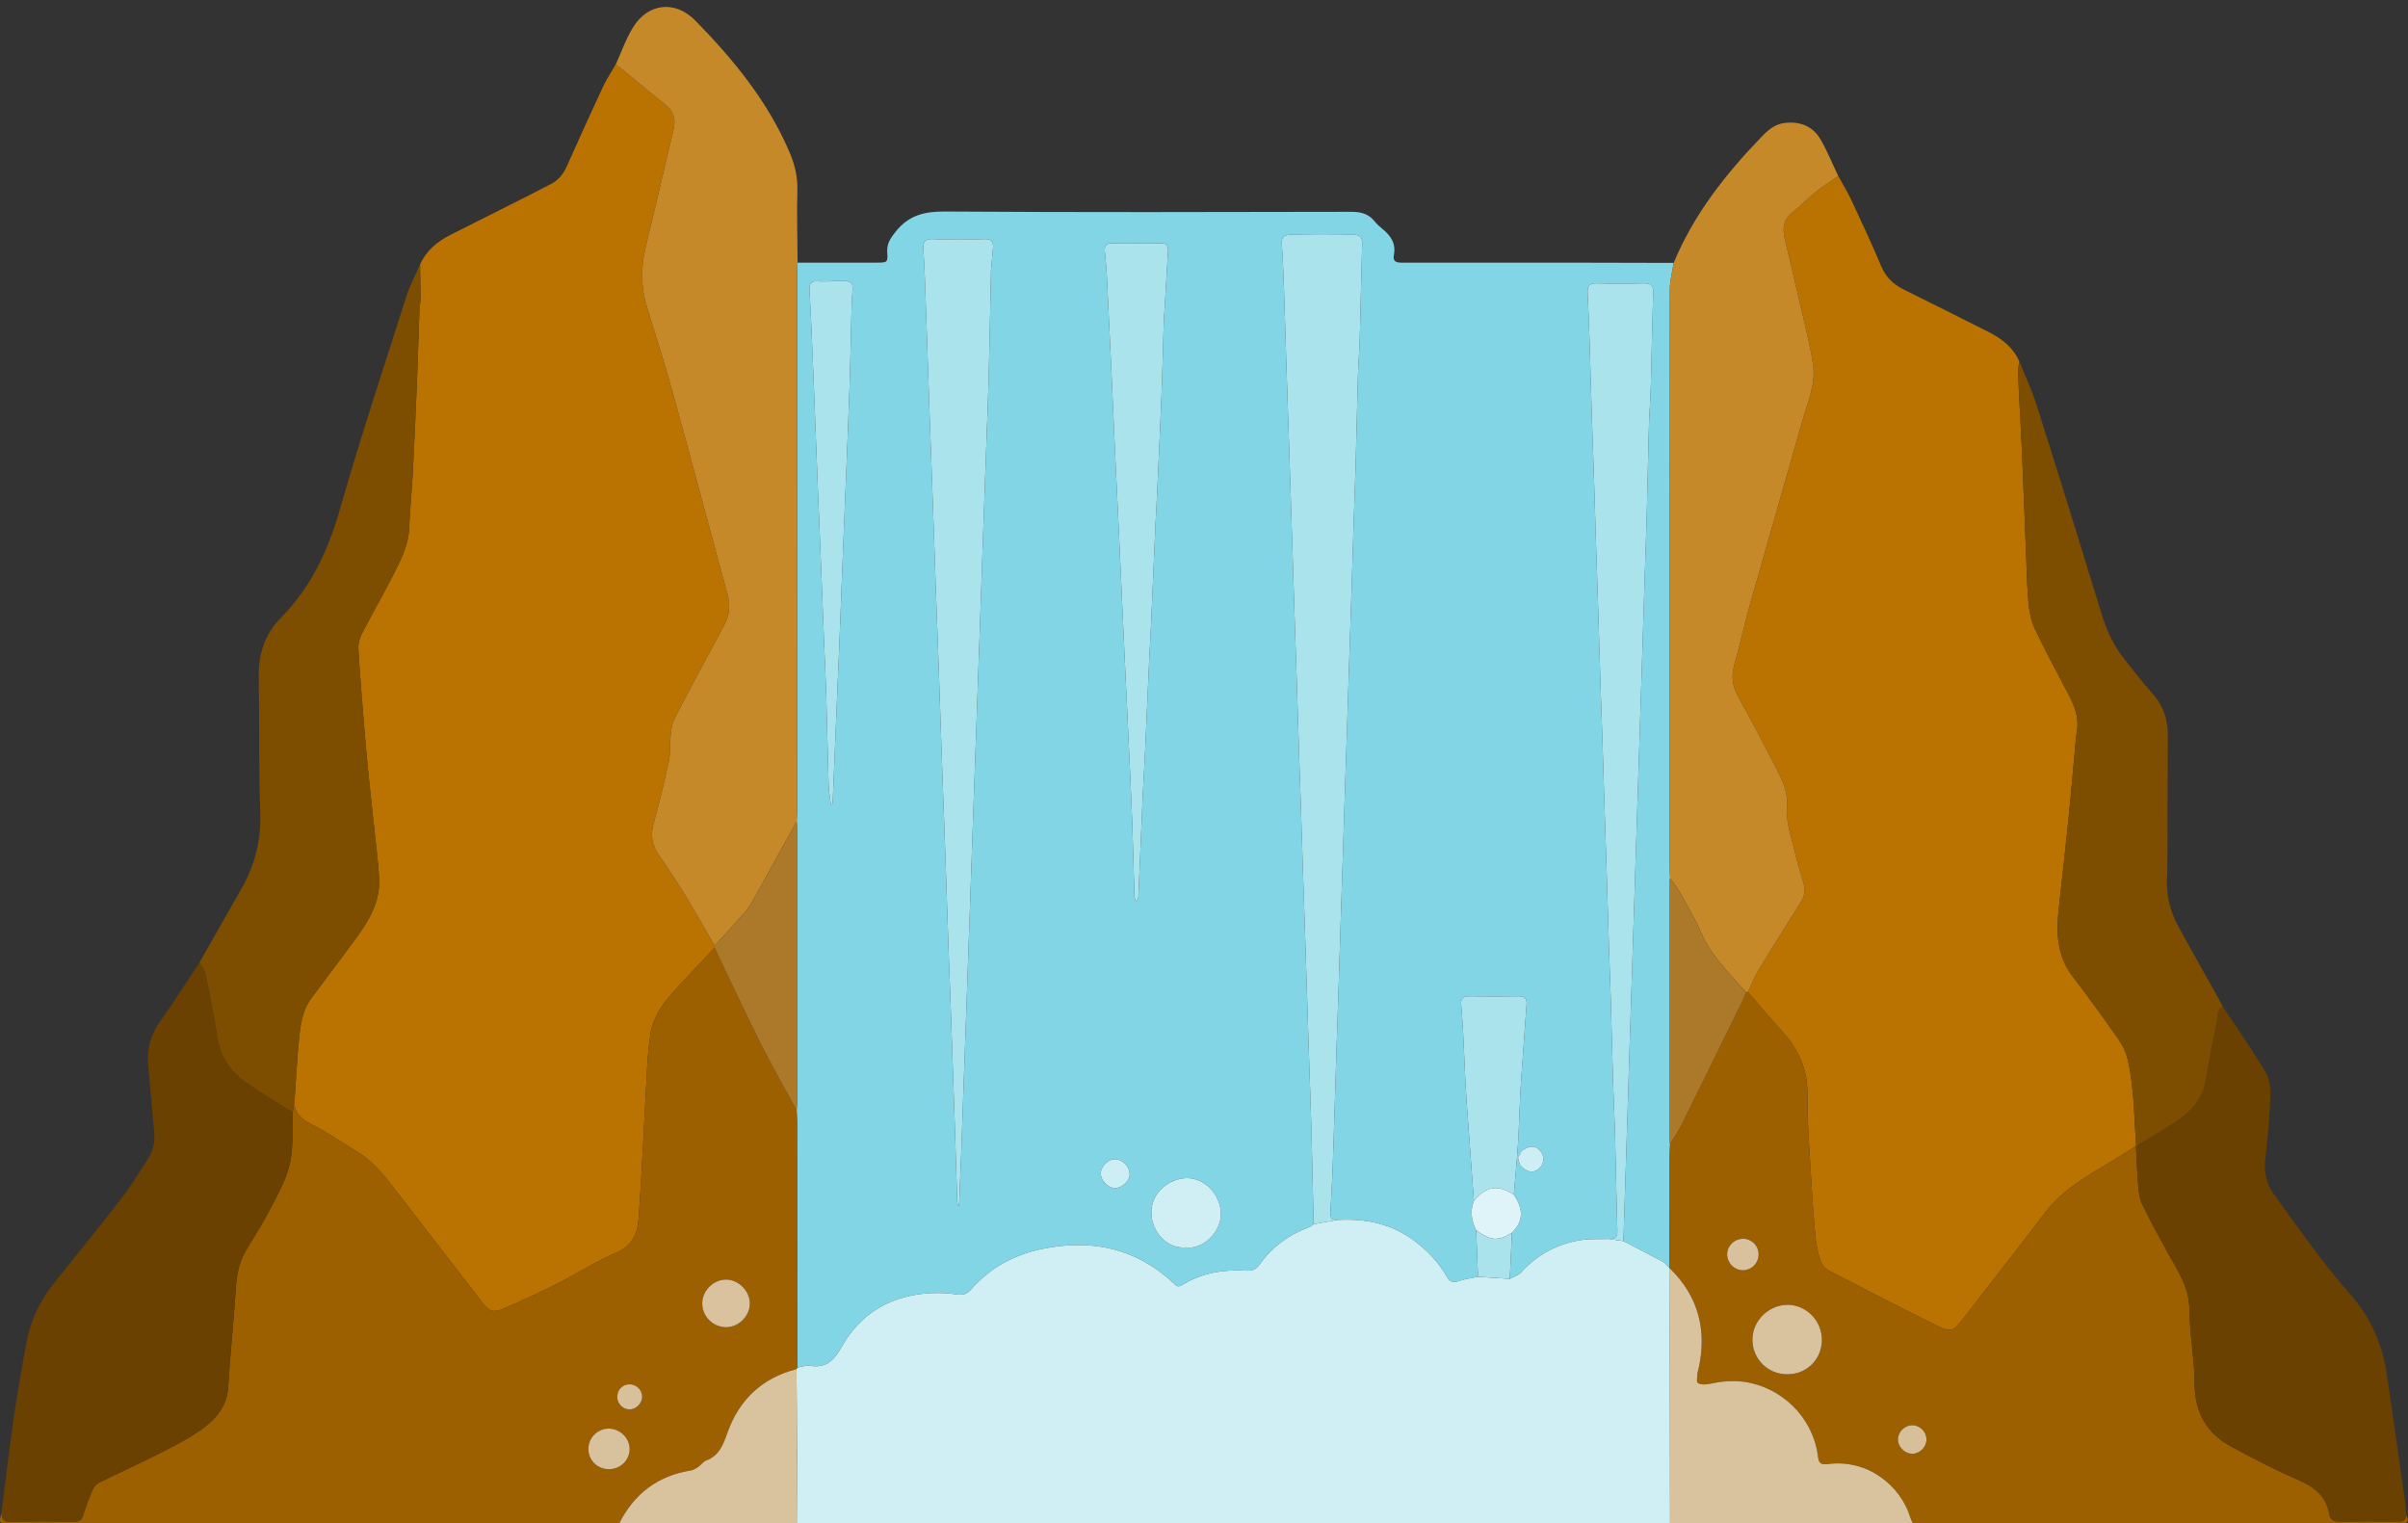 <?xml version="1.0" encoding="UTF-8"?><svg xmlns="http://www.w3.org/2000/svg" xmlns:xlink="http://www.w3.org/1999/xlink" height="463.3" preserveAspectRatio="xMidYMid meet" version="1.0" viewBox="0.0 -2.1 732.4 463.3" width="732.4" zoomAndPan="magnify"><rect x="0.0" y="-2.1" width="732.4" height="463.3" fill="#333333" stroke="none"/><defs><clipPath id="a"><path d="M 242 368 L 508 368 L 508 461.27 L 242 461.27 Z M 242 368"/></clipPath><clipPath id="b"><path d="M 0 286 L 243 286 L 243 461.27 L 0 461.27 Z M 0 286"/></clipPath><clipPath id="c"><path d="M 507 299 L 732.352 299 L 732.352 461.27 L 507 461.27 Z M 507 299"/></clipPath><clipPath id="d"><path d="M 507 383 L 582 383 L 582 461.27 L 507 461.27 Z M 507 383"/></clipPath><clipPath id="e"><path d="M 188 414 L 243 414 L 243 461.27 L 188 461.27 Z M 188 414"/></clipPath></defs><g><g><path d="M 343.59 355.129 C 343.68 352.809 341.633 350.609 339.227 350.441 C 337.184 350.301 334.871 352.516 334.801 354.676 C 334.73 356.785 336.828 359.059 338.98 359.207 C 341.055 359.348 343.512 357.172 343.59 355.129 Z M 360.723 377.258 C 365.637 378.012 371.445 372.832 371.34 366.91 C 371.242 361.305 366.453 356.051 360.848 356.188 C 355.797 356.309 350.078 360.43 350.191 366.793 C 350.289 372.406 354.871 377.824 360.723 377.258 Z M 252.938 83.363 C 252.934 83.398 252.934 83.43 252.934 83.461 C 251.543 83.461 250.148 83.551 248.766 83.441 C 246.781 83.281 246.09 84.137 246.207 86.059 C 246.477 90.41 246.66 94.77 246.855 99.129 C 247.078 104.125 247.289 109.121 247.488 114.121 C 247.926 125.184 248.348 136.25 248.785 147.312 C 248.984 152.312 249.211 157.309 249.414 162.309 C 249.848 173.051 250.273 183.797 250.703 194.539 C 250.91 199.645 251.18 204.746 251.328 209.852 C 251.59 218.801 251.758 227.754 252.027 236.703 C 252.082 238.5 252.414 240.285 252.637 242.074 C 252.672 242.367 252.809 242.648 252.898 242.934 C 253.02 242.633 253.238 242.336 253.254 242.027 C 253.699 231.605 254.121 221.18 254.559 210.758 C 254.758 205.973 254.988 201.191 255.184 196.406 C 255.621 185.449 256.043 174.492 256.477 163.535 C 256.68 158.43 256.906 153.324 257.109 148.219 C 257.543 137.367 258.02 126.52 258.387 115.668 C 258.68 106.934 258.855 98.195 259.055 89.457 C 259.098 87.527 259.77 84.672 258.809 83.895 C 257.543 82.867 254.957 83.465 252.938 83.363 Z M 345.637 71.918 C 343.18 71.918 340.719 71.977 338.262 71.898 C 336.598 71.844 335.891 72.539 336.027 74.176 C 336.242 76.715 336.516 79.254 336.645 81.801 C 337.098 90.625 337.512 99.449 337.922 108.277 C 338.367 117.852 338.781 127.426 339.227 137 C 339.637 145.824 340.078 154.648 340.492 163.477 C 340.934 172.941 341.348 182.41 341.789 191.875 C 342.203 200.809 342.641 209.738 343.059 218.672 C 343.496 228.141 343.969 237.605 344.336 247.074 C 344.633 254.746 344.797 262.422 345.016 270.094 C 345.023 270.309 344.977 270.531 345.031 270.73 C 345.16 271.211 345.336 271.676 345.492 272.148 C 345.75 271.672 346.215 271.203 346.234 270.719 C 346.711 260.398 347.121 250.074 347.574 239.754 C 347.73 236.141 348 232.531 348.168 228.918 C 348.621 219.133 349.043 209.344 349.492 199.555 C 349.672 195.625 349.918 191.691 350.098 187.762 C 350.547 177.867 350.969 167.973 351.414 158.078 C 351.598 154.039 351.844 150 352.031 145.961 C 352.473 136.281 352.941 126.602 353.32 116.918 C 353.609 109.461 353.773 102 354.004 94.543 C 354.02 94.012 354.113 93.48 354.145 92.949 C 354.52 86.688 354.879 80.422 355.266 74.16 C 355.367 72.508 354.664 71.848 353.012 71.898 C 350.555 71.977 348.098 71.918 345.637 71.918 Z M 291.488 70.645 C 288.922 70.645 286.352 70.758 283.793 70.613 C 281.605 70.488 280.676 71.199 280.832 73.5 C 281.141 78.066 281.312 82.641 281.477 87.215 C 281.93 99.781 282.34 112.348 282.777 124.914 C 282.977 130.555 283.207 136.195 283.406 141.836 C 283.844 154.188 284.266 166.539 284.703 178.895 C 284.902 184.535 285.133 190.176 285.332 195.816 C 285.77 208.277 286.188 220.734 286.625 233.191 C 286.824 238.836 287.055 244.477 287.254 250.117 C 287.691 262.684 288.113 275.25 288.551 287.816 C 288.75 293.457 288.98 299.098 289.18 304.738 C 289.617 317.09 290.055 329.441 290.469 341.797 C 290.715 349.039 290.91 356.281 291.148 363.527 C 291.164 363.969 291.391 364.398 291.52 364.836 C 291.598 364.43 291.727 364.023 291.742 363.613 C 291.969 358.398 292.195 353.188 292.387 347.973 C 292.621 341.691 292.816 335.406 293.039 329.125 C 293.242 323.27 293.465 317.414 293.676 311.559 C 293.891 305.488 294.102 299.422 294.32 293.352 C 294.531 287.391 294.746 281.426 294.957 275.465 C 295.176 269.289 295.387 263.113 295.602 256.938 C 295.812 250.867 296.027 244.801 296.242 238.73 C 296.453 232.875 296.672 227.02 296.879 221.164 C 297.098 215.094 297.309 209.027 297.523 202.957 C 297.738 196.996 297.953 191.031 298.164 185.07 C 298.383 178.789 298.59 172.504 298.809 166.223 C 299.016 160.367 299.238 154.512 299.445 148.656 C 299.664 142.586 299.875 136.52 300.09 130.449 C 300.305 124.488 300.566 118.527 300.719 112.562 C 300.98 102.219 301.176 91.875 301.395 81.531 C 301.406 81.102 301.375 80.676 301.41 80.25 C 301.605 77.922 301.801 75.59 302.027 73.266 C 302.215 71.371 301.512 70.523 299.504 70.617 C 296.836 70.738 294.16 70.648 291.488 70.645 Z M 462.348 352.23 C 464.355 354.461 466.277 354.824 468.055 353.305 C 469.715 351.891 469.914 349.543 468.461 347.898 C 466.73 345.941 464.879 346.531 463.031 347.734 C 462.824 347.949 462.617 348.164 462.406 348.379 C 462.371 348.57 462.348 348.766 462.332 348.961 C 462.141 349.195 461.953 349.426 461.762 349.656 C 461.758 349.863 461.754 350.07 461.754 350.281 C 461.949 350.93 462.148 351.582 462.348 352.23 Z M 242.594 77.785 C 250.609 77.781 258.625 77.789 266.641 77.773 C 269.871 77.766 270.066 77.73 269.859 74.672 C 269.676 71.957 270.871 70.258 272.512 68.23 C 276.441 63.367 281.164 62.188 287.297 62.23 C 328.551 62.504 369.809 62.398 411.066 62.316 C 413.969 62.312 416.27 62.941 418.102 65.219 C 418.766 66.043 419.566 66.785 420.395 67.453 C 422.934 69.508 424.637 71.855 423.961 75.391 C 423.488 77.879 425.277 77.785 426.969 77.785 C 444.711 77.773 462.453 77.77 480.195 77.781 C 489.812 77.785 499.434 77.824 509.051 77.848 C 508.645 80.559 507.883 83.27 507.883 85.984 C 507.812 144.371 507.828 202.758 507.836 261.148 C 507.836 262.426 507.918 263.703 507.961 264.98 C 507.926 265.191 507.859 265.398 507.859 265.609 C 507.855 292.129 507.852 318.648 507.855 345.164 C 507.855 345.375 507.926 345.586 507.965 345.793 C 507.914 347.07 507.828 348.344 507.824 349.621 C 507.801 360.922 507.793 372.219 507.781 383.52 C 507.102 382.867 506.52 382.035 505.723 381.602 C 501.77 379.453 497.762 377.41 493.77 375.332 C 493.992 368.41 494.215 361.488 494.434 354.566 C 494.648 347.855 494.867 341.148 495.078 334.438 C 495.297 327.516 495.504 320.594 495.723 313.672 C 495.93 307.176 496.148 300.684 496.359 294.188 C 496.578 287.477 496.789 280.77 497.004 274.059 C 497.215 267.461 497.43 260.855 497.645 254.254 C 497.859 247.652 498.074 241.051 498.285 234.449 C 498.5 227.738 498.711 221.031 498.93 214.324 C 499.137 207.828 499.355 201.332 499.566 194.84 C 499.785 187.914 499.992 180.992 500.215 174.07 C 500.418 167.789 500.668 161.508 500.84 155.227 C 501.09 146.062 501.258 136.895 501.52 127.73 C 501.641 123.582 501.984 119.441 502.102 115.297 C 502.371 105.809 502.523 96.32 502.82 86.836 C 502.887 84.73 502.148 84.023 500.055 84.074 C 495.25 84.191 490.438 84.191 485.633 84.074 C 483.531 84.023 482.766 84.742 482.875 86.844 C 483.164 92.266 483.34 97.695 483.52 103.121 C 483.762 110.473 483.949 117.824 484.184 125.172 C 484.375 131.133 484.613 137.094 484.809 143.055 C 485.035 150.082 485.238 157.113 485.465 164.141 C 485.664 170.426 485.895 176.703 486.094 182.984 C 486.32 190.23 486.516 197.473 486.75 204.715 C 486.941 210.676 487.18 216.637 487.371 222.598 C 487.602 229.625 487.805 236.656 488.027 243.684 C 488.23 249.965 488.457 256.246 488.656 262.527 C 488.887 269.664 489.082 276.801 489.312 283.938 C 489.508 290.004 489.754 296.07 489.934 302.141 C 490.18 310.344 490.355 318.551 490.609 326.754 C 490.77 331.969 491.07 337.18 491.211 342.395 C 491.473 352.305 491.625 362.223 491.922 372.133 C 491.98 374.156 491.176 374.855 489.309 374.691 C 486.555 374.781 483.758 374.594 481.051 375.008 C 473.781 376.113 467.602 379.379 462.602 384.871 C 461.766 385.789 460.352 386.184 459.207 386.82 C 459.422 382.137 459.641 377.457 459.855 372.773 C 463.305 369.492 463.492 365.711 460.438 361.203 C 460.867 356.02 461.375 350.836 461.707 345.645 C 462.031 340.547 462.141 335.434 462.406 330.332 C 462.598 326.723 462.895 323.121 463.148 319.516 C 463.531 314.109 463.902 308.707 464.312 303.305 C 464.449 301.504 463.688 300.848 461.895 300.875 C 456.875 300.949 451.855 300.945 446.836 300.875 C 445.047 300.848 444.27 301.496 444.414 303.301 C 444.656 306.371 444.891 309.445 445.051 312.523 C 445.309 317.52 445.48 322.52 445.742 327.516 C 445.918 330.91 446.172 334.305 446.418 337.695 C 447.031 346.172 447.66 354.648 448.285 363.125 C 447.07 366.211 447.566 369.164 448.988 372.043 C 449.172 376.758 449.355 381.477 449.539 386.191 C 447.574 386.609 445.551 386.855 443.66 387.492 C 441.949 388.07 441.008 387.812 440.078 386.18 C 437.586 381.777 434.129 378.176 430.078 375.172 C 423.09 369.98 415.121 368.371 406.594 368.922 C 404.73 369 404.574 367.797 404.652 366.379 C 404.871 362.445 405.117 358.516 405.273 354.582 C 405.523 348.195 405.711 341.805 405.918 335.414 C 406.141 328.598 406.344 321.777 406.566 314.961 C 406.773 308.676 406.996 302.395 407.203 296.109 C 407.426 289.293 407.629 282.477 407.852 275.66 C 408.059 269.27 408.277 262.879 408.484 256.488 C 408.703 249.672 408.91 242.855 409.137 236.035 C 409.34 229.859 409.562 223.684 409.766 217.508 C 409.988 210.797 410.195 204.086 410.414 197.375 C 410.621 190.984 410.844 184.598 411.051 178.207 C 411.273 171.281 411.473 164.359 411.703 157.434 C 411.898 151.363 412.152 145.297 412.324 139.227 C 412.574 130.379 412.742 121.527 413.008 112.68 C 413.129 108.641 413.469 104.605 413.582 100.562 C 413.855 91.074 414.012 81.586 414.305 72.098 C 414.371 70.016 413.68 69.273 411.562 69.309 C 405.258 69.414 398.949 69.414 392.648 69.309 C 390.562 69.277 389.742 69.945 389.879 72.062 C 390.164 76.523 390.355 80.992 390.516 85.461 C 390.766 92.383 390.953 99.309 391.176 106.234 C 391.379 112.625 391.598 119.016 391.809 125.402 C 392.023 131.898 392.242 138.398 392.453 144.895 C 392.668 151.496 392.883 158.102 393.094 164.703 C 393.309 171.414 393.52 178.129 393.738 184.836 C 393.945 191.121 394.168 197.402 394.375 203.688 C 394.598 210.504 394.801 217.32 395.023 224.137 C 395.227 230.316 395.449 236.492 395.652 242.668 C 395.879 249.484 396.082 256.301 396.305 263.121 C 396.512 269.402 396.734 275.688 396.941 281.969 C 397.16 288.68 397.367 295.391 397.586 302.102 C 397.797 308.703 398.012 315.309 398.227 321.91 C 398.438 328.301 398.688 334.691 398.859 341.082 C 399.117 350.785 399.32 360.488 399.551 370.191 C 399.113 370.488 398.719 370.887 398.238 371.066 C 392.09 373.371 386.941 377.031 383.137 382.418 C 382.09 383.898 380.895 384.422 379.105 384.324 C 372.156 383.93 365.48 384.965 359.477 388.75 C 358.117 389.609 357.555 388.695 356.797 387.992 C 345.391 377.43 331.938 374.633 317.039 377.703 C 308.559 379.449 301.199 383.355 295.441 389.953 C 294.125 391.461 292.875 391.855 290.758 391.527 C 287.453 391.02 283.984 390.988 280.652 391.359 C 269.895 392.555 261.41 397.902 256.156 407.242 C 253.723 411.57 251.422 414.082 246.309 413.25 C 245.117 413.055 243.805 413.602 242.547 413.805 C 242.516 412.527 242.457 411.254 242.457 409.977 C 242.453 386.543 242.457 363.113 242.449 339.68 C 242.445 338.297 242.352 336.918 242.301 335.535 C 242.348 334.793 242.441 334.047 242.441 333.305 C 242.449 305.508 242.449 277.715 242.445 249.922 C 242.445 249.176 242.363 248.43 242.32 247.684 C 242.363 246.406 242.445 245.129 242.445 243.848 C 242.449 189.879 242.449 135.91 242.457 81.941 C 242.457 80.555 242.547 79.172 242.594 77.785" fill="#81d5e4"/></g><g><path d="M 127.758 78.305 C 129.684 74.141 132.969 71.355 136.969 69.336 C 144.969 65.289 152.988 61.281 160.996 57.25 C 163.094 56.191 165.148 55.059 167.262 54.031 C 169.684 52.855 171.266 51.012 172.359 48.551 C 175.961 40.457 179.621 32.391 183.371 24.363 C 184.492 21.965 185.984 19.738 187.305 17.434 C 192.418 21.605 197.535 25.77 202.637 29.949 C 205.059 31.93 205.57 34.398 204.836 37.422 C 202.004 49.105 199.367 60.84 196.504 72.52 C 194.98 78.742 194.812 84.855 196.703 91.02 C 199.488 100.086 202.367 109.129 204.891 118.266 C 210.449 138.383 215.781 158.562 221.285 178.691 C 222.215 182.094 221.883 185.113 220.188 188.215 C 215.074 197.582 210.047 206.996 205.148 216.477 C 204.316 218.09 204.156 220.109 203.945 221.973 C 203.672 224.367 203.969 226.859 203.469 229.191 C 202.082 235.633 200.562 242.055 198.793 248.398 C 197.785 252.008 198.336 254.996 200.465 258.023 C 203.402 262.203 206.172 266.512 208.84 270.871 C 211.781 275.684 214.523 280.617 217.352 285.496 C 217.348 285.711 217.348 285.926 217.344 286.141 C 213.199 290.562 209.008 294.941 204.93 299.426 C 201.52 303.168 198.609 307.262 197.836 312.43 C 197.363 315.578 197.059 318.758 196.871 321.934 C 196.379 330.219 196.012 338.512 195.555 346.797 C 195.152 354.02 194.77 361.242 194.238 368.453 C 193.891 373.152 192.301 376.809 187.336 378.922 C 181.273 381.504 175.676 385.156 169.77 388.133 C 164.344 390.867 158.828 393.449 153.242 395.848 C 150.113 397.191 148.781 396.707 146.82 394.18 C 137.824 382.574 128.891 370.922 119.887 359.324 C 116.684 355.199 113.43 351.102 108.867 348.324 C 104.137 345.441 99.578 342.203 94.625 339.77 C 90.68 337.824 88.949 335.297 89.695 331.031 C 90.148 324.773 90.41 318.496 91.125 312.27 C 91.559 308.492 92.312 304.656 94.695 301.457 C 99.211 295.391 103.785 289.371 108.258 283.273 C 112.277 277.789 115.715 271.996 115.312 264.852 C 115.051 260.188 114.438 255.543 113.953 250.895 C 113.375 245.402 112.73 239.918 112.18 234.426 C 111.66 229.242 111.188 224.055 110.766 218.863 C 110.125 211.027 109.477 203.191 109.008 195.344 C 108.914 193.82 109.309 192.098 110.008 190.738 C 113.227 184.48 116.762 178.383 119.934 172.102 C 122.086 167.848 124.23 163.551 124.441 158.57 C 124.688 152.84 125.285 147.125 125.578 141.395 C 126.082 131.613 126.492 121.828 126.891 112.039 C 127.172 105.121 127.355 98.199 127.609 91.277 C 127.637 90.539 127.918 89.809 127.914 89.074 C 127.895 85.484 127.816 81.895 127.758 78.305" fill="#ba7200"/></g><g><path d="M 559.098 51.422 C 560.43 53.84 561.895 56.195 563.062 58.688 C 566.176 65.34 569.289 71.996 572.137 78.766 C 573.551 82.133 575.777 84.344 578.984 85.922 C 587.59 90.141 596.121 94.496 604.691 98.781 C 608.789 100.828 612.27 103.496 614.191 107.82 C 614.039 108.965 613.711 110.113 613.762 111.246 C 614.129 119.219 614.633 127.188 614.98 135.164 C 615.477 146.445 615.867 157.73 616.328 169.012 C 616.508 173.375 616.602 177.75 617.055 182.086 C 617.309 184.484 617.891 186.977 618.914 189.145 C 621.645 194.922 624.648 200.574 627.641 206.227 C 629.992 210.668 632.594 214.988 631.688 220.367 C 631.371 222.246 631.25 224.164 631.074 226.07 C 630.586 231.363 630.145 236.66 629.629 241.953 C 629.07 247.664 628.461 253.367 627.852 259.07 C 627.309 264.141 626.711 269.207 626.172 274.277 C 625.402 281.52 625.594 288.52 630.312 294.719 C 635.09 300.988 639.715 307.375 644.246 313.824 C 645.504 315.613 646.582 317.707 647.082 319.82 C 649.141 328.562 649.078 337.547 649.707 346.449 L 649.652 346.422 C 647.035 348.062 644.441 349.734 641.805 351.332 C 634.621 355.684 627.285 359.758 622.039 366.676 C 613.887 377.43 605.504 388.012 597.281 398.715 C 594.199 402.73 593.484 403.23 589.07 401.051 C 577.988 395.578 567.004 389.906 556.039 384.199 C 555.023 383.672 554.086 382.438 553.715 381.328 C 552.98 379.129 552.453 376.812 552.227 374.504 C 551.676 368.906 551.254 363.297 550.938 357.68 C 550.43 348.66 549.656 339.629 549.734 330.605 C 549.797 323.02 547.023 317.02 542.094 311.617 C 538.512 307.691 535.117 303.602 531.641 299.586 C 532.688 297.383 533.562 295.07 534.82 292.992 C 538.961 286.164 543.242 279.418 547.469 272.637 C 548.562 270.883 549.34 269.09 548.668 266.914 C 547.754 263.969 546.836 261.012 546.16 258.004 C 545.074 253.137 543.137 248.148 543.508 243.359 C 543.875 238.602 542.098 235.137 540.191 231.434 C 536.434 224.137 532.613 216.863 528.633 209.684 C 526.867 206.496 526.523 203.434 527.523 199.934 C 529.281 193.801 530.609 187.547 532.344 181.402 C 537.578 162.867 542.961 144.375 548.199 125.84 C 549.758 120.336 552.262 114.918 551.465 109.035 C 550.809 104.211 549.602 99.453 548.516 94.691 C 546.668 86.605 544.723 78.547 542.824 70.473 C 542.094 67.363 542.422 64.645 545.188 62.473 C 547.613 60.574 549.734 58.289 552.141 56.359 C 554.355 54.586 556.77 53.059 559.098 51.422" fill="#ba7200"/></g><g clip-path="url(#a)"><path d="M 493.77 375.332 C 497.762 377.41 501.77 379.453 505.723 381.602 C 506.52 382.035 507.102 382.867 507.781 383.52 C 507.781 383.523 507.918 383.66 507.918 383.66 C 507.906 389.961 507.879 396.262 507.887 402.562 C 507.906 422.105 507.938 441.648 507.961 461.191 C 506.895 461.211 505.828 461.246 504.758 461.246 C 418.352 461.25 331.941 461.25 245.531 461.246 C 244.465 461.246 243.395 461.207 242.328 461.188 C 242.355 453.848 242.41 446.508 242.398 439.168 C 242.383 430.871 242.305 422.574 242.254 414.281 C 242.297 414.09 242.391 413.93 242.547 413.805 C 243.805 413.602 245.117 413.055 246.309 413.25 C 251.422 414.082 253.723 411.57 256.156 407.242 C 261.41 397.902 269.895 392.555 280.652 391.359 C 283.984 390.988 287.453 391.02 290.758 391.527 C 292.875 391.855 294.125 391.461 295.441 389.953 C 301.199 383.355 308.559 379.449 317.039 377.703 C 331.938 374.633 345.391 377.43 356.797 387.992 C 357.555 388.695 358.117 389.609 359.477 388.75 C 365.48 384.965 372.156 383.93 379.105 384.324 C 380.895 384.422 382.09 383.898 383.137 382.418 C 386.941 377.031 392.09 373.371 398.238 371.066 C 398.719 370.887 399.113 370.488 399.551 370.191 C 401.898 369.77 404.242 369.344 406.594 368.922 C 415.121 368.371 423.09 369.98 430.078 375.172 C 434.129 378.176 437.586 381.777 440.078 386.18 C 441.008 387.812 441.949 388.07 443.66 387.492 C 445.551 386.855 447.574 386.609 449.539 386.191 C 452.762 386.402 455.984 386.609 459.207 386.82 C 460.352 386.184 461.766 385.789 462.602 384.871 C 467.602 379.379 473.781 376.113 481.051 375.008 C 483.758 374.594 486.555 374.781 489.309 374.691 C 490.797 374.906 492.285 375.117 493.77 375.332" fill="#cfeff5"/></g><g clip-path="url(#b)"><path d="M 187.738 422.578 C 187.672 424.707 189.34 426.48 191.449 426.523 C 193.43 426.566 195.34 424.648 195.312 422.645 C 195.285 420.66 193.695 419.023 191.68 418.906 C 189.531 418.781 187.809 420.387 187.738 422.578 Z M 185.352 444.699 C 188.867 444.641 191.629 441.785 191.496 438.344 C 191.367 434.992 188.328 432.238 184.902 432.363 C 181.594 432.484 178.914 435.301 178.957 438.613 C 179 442.102 181.797 444.758 185.352 444.699 Z M 220.805 401.52 C 224.723 401.543 228.152 398.059 228.062 394.148 C 227.98 390.406 224.523 387.023 220.809 387.047 C 216.996 387.066 213.668 390.34 213.59 394.145 C 213.508 398.148 216.785 401.5 220.805 401.52 Z M 242.547 413.805 C 242.391 413.93 242.297 414.09 242.258 414.281 C 231.824 416.941 224.844 423.551 221.293 433.516 C 219.965 437.242 218.805 440.531 214.805 442.062 C 213.867 442.422 213.203 443.449 212.328 444.051 C 211.652 444.512 210.879 444.98 210.094 445.105 C 200.078 446.703 192.922 452.141 188.367 461.125 C 187.191 461.148 186.02 461.195 184.844 461.195 C 124.551 461.215 64.262 461.227 3.969 461.238 C 3.543 461.238 3.113 461.242 2.688 461.238 C -0.344 461.207 -0.344 461.207 0.434 457.934 C 0.617 459.289 0.516 460.688 2.652 460.656 C 9.383 460.562 16.113 460.602 22.844 460.641 C 24.109 460.648 24.777 460.18 25.176 458.977 C 26.016 456.449 26.887 453.922 27.93 451.477 C 28.352 450.484 29.082 449.336 29.98 448.883 C 35.992 445.875 42.148 443.152 48.137 440.105 C 52.68 437.789 57.305 435.492 61.418 432.527 C 65.598 429.52 69.016 425.59 69.383 419.957 C 69.551 417.41 69.707 414.867 69.91 412.324 C 70.516 404.805 71.23 397.293 71.723 389.766 C 71.992 385.668 72.652 381.77 74.812 378.191 C 77.562 373.629 80.41 369.102 82.84 364.367 C 84.969 360.219 87.285 355.949 88.23 351.465 C 89.273 346.531 88.84 341.293 89.051 336.188 C 89.266 334.469 89.48 332.75 89.695 331.031 C 88.949 335.297 90.68 337.824 94.625 339.77 C 99.578 342.203 104.137 345.441 108.867 348.324 C 113.43 351.102 116.684 355.199 119.887 359.324 C 128.891 370.922 137.824 382.574 146.82 394.18 C 148.781 396.707 150.113 397.191 153.242 395.848 C 158.828 393.449 164.344 390.867 169.77 388.133 C 175.676 385.156 181.273 381.504 187.336 378.922 C 192.301 376.809 193.891 373.152 194.238 368.453 C 194.77 361.242 195.152 354.02 195.555 346.797 C 196.012 338.512 196.379 330.219 196.871 321.934 C 197.059 318.758 197.363 315.578 197.836 312.43 C 198.609 307.262 201.52 303.168 204.93 299.426 C 209.008 294.941 213.199 290.562 217.344 286.141 C 222.004 295.859 226.539 305.645 231.371 315.281 C 234.809 322.137 238.641 328.793 242.301 335.535 C 242.352 336.918 242.445 338.297 242.449 339.68 C 242.457 363.113 242.453 386.543 242.457 409.977 C 242.457 411.254 242.516 412.527 242.547 413.805" fill="#9c6000"/></g><g clip-path="url(#c)"><path d="M 585.938 435.73 C 585.988 433.449 584.059 431.422 581.758 431.344 C 579.488 431.266 577.402 433.172 577.281 435.441 C 577.152 437.801 579.246 439.996 581.625 440 C 583.887 440 585.887 438.02 585.938 435.73 Z M 530.293 374.637 C 527.582 374.57 525.332 376.727 525.32 379.398 C 525.312 381.926 527.418 384.109 529.945 384.195 C 532.613 384.289 534.859 382.105 534.883 379.402 C 534.906 376.82 532.867 374.703 530.293 374.637 Z M 543.547 415.84 C 549.52 415.855 554.102 411.34 554.133 405.402 C 554.16 399.574 549.367 394.688 543.656 394.723 C 537.887 394.762 533.004 399.613 533.008 405.305 C 533.016 411.184 537.652 415.82 543.547 415.84 Z M 531.641 299.586 C 535.117 303.602 538.512 307.691 542.094 311.617 C 547.023 317.02 549.797 323.02 549.734 330.605 C 549.656 339.629 550.43 348.66 550.938 357.68 C 551.254 363.297 551.676 368.906 552.227 374.504 C 552.453 376.812 552.98 379.129 553.715 381.328 C 554.086 382.438 555.023 383.672 556.039 384.199 C 567.004 389.906 577.988 395.578 589.07 401.051 C 593.484 403.23 594.199 402.73 597.281 398.715 C 605.504 388.012 613.887 377.43 622.039 366.676 C 627.285 359.758 634.621 355.684 641.805 351.332 C 644.441 349.734 647.035 348.062 649.652 346.422 C 649.871 350.461 650.008 354.508 650.352 358.539 C 650.512 360.418 650.734 362.434 651.539 364.09 C 653.953 369.07 656.621 373.934 659.281 378.789 C 662.281 384.266 665.879 389.32 665.922 396.129 C 665.965 403.656 667.477 411.176 667.508 418.699 C 667.547 427.566 671.23 433.891 678.836 437.957 C 685.516 441.527 692.258 445.027 699.191 448.047 C 704.035 450.152 707.527 452.969 708.473 458.352 C 708.754 459.953 709.664 460.668 711.371 460.648 C 717.461 460.586 723.555 460.582 729.648 460.648 C 731.172 460.668 731.797 460.031 731.879 458.625 C 732.805 460.477 732.43 461.297 730.164 461.27 C 721.938 461.176 713.711 461.203 705.484 461.199 C 664.242 461.188 623.004 461.18 581.762 461.168 C 581.48 460.48 581.141 459.812 580.926 459.109 C 578.141 450.109 568.371 441.449 555.777 443.172 C 553.102 443.539 553.113 442.023 552.859 440.258 C 551.223 428.895 541.953 419.812 530.598 418.156 C 526.918 417.625 523.398 418.02 519.824 418.777 C 518.711 419.016 517.234 419.043 516.395 418.473 C 515.891 418.133 516.277 416.445 516.309 415.367 C 516.316 415.059 516.492 414.758 516.562 414.445 C 519.242 402.625 516.695 392.266 507.918 383.66 C 507.918 383.66 507.781 383.523 507.781 383.52 C 507.793 372.219 507.801 360.922 507.824 349.621 C 507.828 348.344 507.914 347.07 507.965 345.793 C 509.109 343.891 510.398 342.059 511.383 340.074 C 517.719 327.301 523.992 314.496 530.27 301.695 C 530.594 301.039 530.766 300.309 531.012 299.609 C 531.219 299.602 531.43 299.594 531.641 299.586" fill="#9c6000"/></g><g><path d="M 217.352 285.496 C 214.523 280.617 211.781 275.684 208.84 270.871 C 206.172 266.512 203.402 262.203 200.465 258.023 C 198.336 254.996 197.785 252.008 198.793 248.398 C 200.562 242.055 202.082 235.633 203.469 229.191 C 203.969 226.859 203.672 224.367 203.945 221.973 C 204.156 220.109 204.316 218.09 205.148 216.477 C 210.047 206.996 215.074 197.582 220.188 188.215 C 221.883 185.113 222.215 182.094 221.285 178.691 C 215.781 158.562 210.449 138.383 204.891 118.266 C 202.367 109.129 199.488 100.086 196.703 91.02 C 194.812 84.855 194.98 78.742 196.504 72.52 C 199.367 60.84 202.004 49.105 204.836 37.422 C 205.57 34.398 205.059 31.93 202.637 29.949 C 197.535 25.77 192.418 21.605 187.305 17.434 C 189.031 13.668 190.395 9.676 192.562 6.184 C 197.176 -1.242 205.414 -2.055 211.512 4.18 C 223.055 15.98 233.445 28.617 240.051 43.984 C 241.68 47.766 242.633 51.535 242.52 55.719 C 242.328 63.066 242.547 70.426 242.594 77.781 C 242.547 79.172 242.457 80.555 242.457 81.941 C 242.449 135.91 242.449 189.879 242.445 243.848 C 242.445 245.129 242.363 246.406 242.32 247.684 C 237.953 255.594 233.598 263.508 229.207 271.402 C 228.488 272.691 227.727 274 226.762 275.102 C 223.68 278.617 220.496 282.039 217.352 285.496" fill="#c58929"/></g><g><path d="M 531.641 299.586 C 531.43 299.594 531.219 299.602 531.012 299.609 C 530.094 298.59 529.18 297.562 528.262 296.543 C 524.16 291.984 520.008 287.516 517.504 281.73 C 515.699 277.562 513.371 273.613 511.16 269.629 C 510.25 267.992 509.035 266.523 507.961 264.98 C 507.918 263.703 507.836 262.426 507.836 261.148 C 507.828 202.758 507.812 144.371 507.883 85.984 C 507.883 83.27 508.645 80.559 509.051 77.848 C 515.102 63.227 524.684 51.059 535.527 39.766 C 537.539 37.672 539.645 35.695 542.707 35.312 C 547.352 34.734 551.289 36.164 553.684 40.242 C 555.773 43.801 557.312 47.684 559.098 51.422 C 556.77 53.059 554.355 54.586 552.141 56.359 C 549.734 58.289 547.613 60.574 545.188 62.473 C 542.422 64.645 542.094 67.363 542.824 70.473 C 544.723 78.547 546.668 86.605 548.516 94.691 C 549.602 99.453 550.809 104.211 551.465 109.035 C 552.262 114.918 549.758 120.336 548.199 125.84 C 542.961 144.375 537.578 162.867 532.344 181.402 C 530.609 187.547 529.281 193.801 527.523 199.934 C 526.523 203.434 526.867 206.496 528.633 209.684 C 532.613 216.863 536.434 224.137 540.191 231.434 C 542.098 235.137 543.875 238.602 543.508 243.359 C 543.137 248.148 545.074 253.137 546.16 258.004 C 546.836 261.012 547.754 263.969 548.668 266.914 C 549.34 269.09 548.562 270.883 547.469 272.637 C 543.242 279.418 538.961 286.164 534.82 292.992 C 533.562 295.07 532.688 297.383 531.641 299.586" fill="#c58929"/></g><g><path d="M 89.051 336.188 C 88.84 341.293 89.273 346.531 88.23 351.465 C 87.285 355.949 84.969 360.219 82.84 364.367 C 80.41 369.102 77.562 373.629 74.812 378.191 C 72.652 381.77 71.992 385.668 71.723 389.766 C 71.23 397.293 70.516 404.805 69.91 412.324 C 69.707 414.867 69.551 417.41 69.383 419.957 C 69.016 425.59 65.598 429.52 61.418 432.527 C 57.305 435.492 52.68 437.789 48.137 440.105 C 42.148 443.152 35.992 445.875 29.98 448.883 C 29.082 449.336 28.352 450.484 27.93 451.477 C 26.887 453.922 26.016 456.449 25.176 458.977 C 24.777 460.18 24.109 460.648 22.844 460.641 C 16.113 460.602 9.383 460.562 2.652 460.656 C 0.516 460.688 0.617 459.289 0.434 457.934 C 1.656 448.418 2.754 438.883 4.141 429.387 C 5.312 421.375 6.695 413.387 8.215 405.43 C 9.496 398.703 12.629 392.801 16.93 387.473 C 23.695 379.086 30.477 370.707 37.055 362.172 C 39.977 358.383 42.461 354.25 45.059 350.219 C 46.672 347.715 47.188 344.953 46.883 341.953 C 46.227 335.48 45.789 328.984 45.133 322.508 C 44.613 317.422 45.574 312.883 48.633 308.617 C 52.852 302.734 56.699 296.586 60.707 290.551 C 61.348 291.82 62.301 293.023 62.578 294.367 C 63.828 300.395 65.074 306.434 65.965 312.523 C 66.852 318.578 69.621 323.43 74.547 326.883 C 79.246 330.176 84.207 333.102 89.051 336.188" fill="#6a4100"/></g><g><path d="M 89.051 336.188 C 84.207 333.102 79.246 330.176 74.547 326.883 C 69.621 323.43 66.852 318.578 65.965 312.523 C 65.074 306.434 63.828 300.395 62.578 294.367 C 62.301 293.023 61.348 291.82 60.707 290.551 C 61.914 288.426 63.121 286.301 64.332 284.176 C 67.391 278.797 70.453 273.414 73.516 268.035 C 77.621 260.82 79.477 253.199 79.156 244.766 C 78.645 231.328 78.961 217.863 78.695 204.41 C 78.555 197.242 80.258 191.031 85.453 185.77 C 94.59 176.52 99.844 165.262 103.41 152.742 C 109.613 131.004 116.758 109.531 123.625 87.988 C 124.684 84.66 126.363 81.527 127.758 78.305 C 127.816 81.895 127.895 85.484 127.914 89.074 C 127.918 89.809 127.637 90.539 127.609 91.277 C 127.355 98.199 127.172 105.121 126.891 112.039 C 126.492 121.828 126.082 131.613 125.578 141.395 C 125.285 147.125 124.688 152.84 124.441 158.57 C 124.23 163.551 122.086 167.848 119.934 172.102 C 116.762 178.383 113.227 184.48 110.008 190.738 C 109.309 192.098 108.914 193.82 109.008 195.344 C 109.477 203.191 110.125 211.027 110.766 218.863 C 111.188 224.055 111.66 229.242 112.18 234.426 C 112.73 239.918 113.375 245.402 113.953 250.895 C 114.438 255.543 115.051 260.188 115.312 264.852 C 115.715 271.996 112.277 277.789 108.258 283.273 C 103.785 289.371 99.211 295.391 94.695 301.457 C 92.312 304.656 91.559 308.492 91.125 312.27 C 90.41 318.496 90.148 324.773 89.695 331.031 C 89.48 332.75 89.266 334.469 89.051 336.188" fill="#7e4e00"/></g><g><path d="M 731.879 458.625 C 731.797 460.031 731.172 460.668 729.648 460.648 C 723.555 460.582 717.461 460.586 711.371 460.648 C 709.664 460.668 708.754 459.953 708.473 458.352 C 707.527 452.969 704.035 450.152 699.191 448.047 C 692.258 445.027 685.516 441.527 678.836 437.957 C 671.23 433.891 667.547 427.566 667.508 418.699 C 667.477 411.176 665.965 403.656 665.922 396.129 C 665.879 389.32 662.281 384.266 659.281 378.789 C 656.621 373.934 653.953 369.07 651.539 364.09 C 650.734 362.434 650.512 360.418 650.352 358.539 C 650.008 354.508 649.871 350.461 649.652 346.422 L 649.707 346.449 C 653.691 344.004 657.75 341.672 661.645 339.09 C 666.082 336.148 669.75 332.523 670.77 326.957 C 671.879 320.914 672.887 314.848 674.203 308.848 C 674.559 307.23 673.984 305.051 676.078 304.047 C 680.375 310.527 684.832 316.914 688.871 323.555 C 690.07 325.523 690.641 328.223 690.562 330.555 C 690.352 336.945 689.84 343.344 689.055 349.691 C 688.535 353.844 689.102 357.57 691.512 360.938 C 695.98 367.18 700.465 373.418 705.094 379.543 C 708.18 383.629 711.391 387.637 714.789 391.465 C 721.023 398.477 724.594 406.656 725.953 415.84 C 727.938 429.242 729.816 442.66 731.727 456.074 C 731.848 456.914 731.828 457.773 731.879 458.625" fill="#6a4100"/></g><g><path d="M 676.078 304.047 C 673.984 305.051 674.559 307.23 674.203 308.848 C 672.887 314.848 671.879 320.914 670.77 326.957 C 669.75 332.523 666.082 336.148 661.645 339.09 C 657.75 341.672 653.691 344.004 649.707 346.449 C 649.078 337.547 649.141 328.562 647.082 319.82 C 646.582 317.707 645.504 315.613 644.246 313.824 C 639.715 307.375 635.09 300.988 630.312 294.719 C 625.594 288.52 625.402 281.52 626.172 274.277 C 626.711 269.207 627.309 264.141 627.852 259.07 C 628.461 253.367 629.07 247.664 629.629 241.953 C 630.145 236.66 630.586 231.363 631.074 226.07 C 631.25 224.164 631.371 222.246 631.688 220.367 C 632.594 214.988 629.992 210.668 627.641 206.227 C 624.648 200.574 621.645 194.922 618.914 189.145 C 617.891 186.977 617.309 184.484 617.055 182.086 C 616.602 177.75 616.508 173.375 616.328 169.012 C 615.867 157.73 615.477 146.445 614.98 135.164 C 614.633 127.188 614.129 119.219 613.762 111.246 C 613.711 110.113 614.039 108.965 614.191 107.82 C 615.969 112.27 618.031 116.629 619.473 121.184 C 626.207 142.441 632.828 163.738 639.348 185.066 C 640.871 190.059 643.086 194.586 646.344 198.621 C 649.094 202.027 651.723 205.547 654.652 208.793 C 657.922 212.418 659.363 216.59 659.352 221.367 C 659.324 231.832 659.293 242.301 659.246 252.766 C 659.23 256.719 659.297 260.676 659.102 264.621 C 658.844 269.895 659.93 274.844 662.43 279.43 C 666.512 286.93 670.742 294.344 674.906 301.797 C 675.32 302.535 675.688 303.297 676.078 304.047" fill="#7e4e00"/></g><g clip-path="url(#d)"><path d="M 507.918 383.66 C 516.695 392.266 519.242 402.625 516.562 414.445 C 516.492 414.758 516.316 415.059 516.309 415.367 C 516.277 416.445 515.891 418.133 516.395 418.473 C 517.234 419.043 518.711 419.016 519.824 418.777 C 523.398 418.02 526.918 417.625 530.598 418.156 C 541.953 419.812 551.223 428.895 552.859 440.258 C 553.113 442.023 553.102 443.539 555.777 443.172 C 568.371 441.449 578.141 450.109 580.926 459.109 C 581.141 459.812 581.48 460.48 581.762 461.168 C 557.164 461.176 532.562 461.184 507.961 461.191 C 507.938 441.648 507.906 422.105 507.887 402.562 C 507.879 396.262 507.906 389.961 507.918 383.66" fill="#d9c29e"/></g><g clip-path="url(#e)"><path d="M 188.367 461.125 C 192.922 452.141 200.078 446.703 210.094 445.105 C 210.879 444.98 211.652 444.512 212.328 444.051 C 213.203 443.449 213.867 442.422 214.805 442.062 C 218.805 440.531 219.965 437.242 221.293 433.516 C 224.844 423.551 231.824 416.941 242.258 414.281 C 242.305 422.574 242.383 430.871 242.398 439.168 C 242.41 446.508 242.355 453.848 242.328 461.188 C 224.344 461.168 206.355 461.148 188.367 461.125" fill="#d9c29e"/></g><g><path d="M 406.594 368.922 C 404.242 369.344 401.898 369.77 399.551 370.191 C 399.32 360.488 399.117 350.785 398.859 341.082 C 398.688 334.691 398.438 328.301 398.227 321.91 C 398.012 315.309 397.797 308.703 397.586 302.102 C 397.367 295.391 397.16 288.68 396.941 281.969 C 396.734 275.688 396.512 269.402 396.305 263.121 C 396.082 256.301 395.879 249.484 395.652 242.668 C 395.449 236.492 395.227 230.316 395.023 224.137 C 394.801 217.32 394.598 210.504 394.375 203.688 C 394.168 197.402 393.945 191.121 393.738 184.836 C 393.52 178.129 393.309 171.414 393.094 164.703 C 392.883 158.102 392.668 151.496 392.453 144.895 C 392.242 138.398 392.023 131.898 391.809 125.402 C 391.598 119.016 391.379 112.625 391.176 106.234 C 390.953 99.309 390.766 92.383 390.516 85.461 C 390.355 80.992 390.164 76.523 389.879 72.062 C 389.742 69.945 390.562 69.277 392.648 69.309 C 398.949 69.414 405.258 69.414 411.562 69.309 C 413.68 69.273 414.371 70.016 414.305 72.098 C 414.012 81.586 413.855 91.074 413.582 100.562 C 413.469 104.605 413.129 108.641 413.008 112.68 C 412.742 121.527 412.574 130.379 412.324 139.227 C 412.152 145.297 411.898 151.363 411.703 157.434 C 411.473 164.359 411.273 171.281 411.051 178.207 C 410.844 184.598 410.621 190.984 410.414 197.375 C 410.195 204.086 409.988 210.797 409.766 217.508 C 409.562 223.684 409.34 229.859 409.137 236.035 C 408.91 242.855 408.703 249.672 408.484 256.488 C 408.277 262.879 408.059 269.27 407.852 275.66 C 407.629 282.477 407.426 289.293 407.203 296.109 C 406.996 302.395 406.773 308.676 406.566 314.961 C 406.344 321.777 406.141 328.598 405.918 335.414 C 405.711 341.805 405.523 348.195 405.273 354.582 C 405.117 358.516 404.871 362.445 404.652 366.379 C 404.574 367.797 404.73 369 406.594 368.922" fill="#abe3ed"/></g><g><path d="M 291.488 70.645 C 294.16 70.648 296.836 70.738 299.504 70.617 C 301.512 70.523 302.215 71.371 302.027 73.266 C 301.801 75.59 301.605 77.922 301.41 80.25 C 301.375 80.676 301.406 81.102 301.395 81.531 C 301.176 91.875 300.98 102.219 300.719 112.562 C 300.566 118.527 300.305 124.488 300.09 130.449 C 299.875 136.52 299.664 142.586 299.445 148.656 C 299.238 154.512 299.016 160.367 298.809 166.223 C 298.59 172.504 298.383 178.789 298.164 185.07 C 297.953 191.031 297.738 196.996 297.523 202.957 C 297.309 209.027 297.098 215.094 296.879 221.164 C 296.672 227.02 296.453 232.875 296.242 238.73 C 296.027 244.801 295.812 250.867 295.602 256.938 C 295.387 263.113 295.176 269.289 294.957 275.465 C 294.746 281.426 294.531 287.391 294.32 293.352 C 294.102 299.422 293.891 305.488 293.676 311.559 C 293.465 317.414 293.242 323.27 293.039 329.125 C 292.816 335.406 292.621 341.691 292.387 347.973 C 292.195 353.188 291.969 358.398 291.742 363.613 C 291.727 364.023 291.598 364.43 291.52 364.836 C 291.391 364.398 291.164 363.969 291.148 363.527 C 290.91 356.281 290.715 349.039 290.469 341.797 C 290.055 329.441 289.617 317.09 289.18 304.738 C 288.98 299.098 288.75 293.457 288.551 287.816 C 288.113 275.25 287.691 262.684 287.254 250.117 C 287.055 244.477 286.824 238.836 286.625 233.191 C 286.188 220.734 285.77 208.277 285.332 195.816 C 285.133 190.176 284.902 184.535 284.703 178.895 C 284.266 166.539 283.844 154.188 283.406 141.836 C 283.207 136.195 282.977 130.555 282.777 124.914 C 282.34 112.348 281.93 99.781 281.477 87.215 C 281.312 82.641 281.141 78.066 280.832 73.5 C 280.676 71.199 281.605 70.488 283.793 70.613 C 286.352 70.758 288.922 70.645 291.488 70.645" fill="#abe3ed"/></g><g><path d="M 493.77 375.332 C 492.285 375.117 490.797 374.906 489.309 374.691 C 491.176 374.855 491.98 374.156 491.922 372.133 C 491.625 362.223 491.473 352.305 491.211 342.395 C 491.07 337.18 490.77 331.969 490.609 326.754 C 490.355 318.551 490.18 310.344 489.934 302.141 C 489.754 296.07 489.508 290.004 489.312 283.938 C 489.082 276.801 488.887 269.664 488.656 262.527 C 488.457 256.246 488.23 249.965 488.027 243.684 C 487.805 236.656 487.602 229.625 487.371 222.598 C 487.18 216.637 486.941 210.676 486.75 204.715 C 486.516 197.473 486.32 190.23 486.094 182.984 C 485.895 176.703 485.664 170.426 485.465 164.141 C 485.238 157.113 485.035 150.082 484.809 143.055 C 484.613 137.094 484.375 131.133 484.184 125.172 C 483.949 117.824 483.762 110.473 483.52 103.121 C 483.34 97.695 483.164 92.266 482.875 86.844 C 482.766 84.742 483.531 84.023 485.633 84.074 C 490.438 84.191 495.25 84.191 500.055 84.074 C 502.148 84.023 502.887 84.73 502.82 86.836 C 502.523 96.32 502.371 105.809 502.102 115.297 C 501.984 119.441 501.641 123.582 501.52 127.73 C 501.258 136.895 501.09 146.062 500.84 155.227 C 500.668 161.508 500.418 167.789 500.215 174.07 C 499.992 180.992 499.785 187.914 499.566 194.84 C 499.355 201.332 499.137 207.828 498.93 214.324 C 498.711 221.031 498.5 227.738 498.285 234.449 C 498.074 241.051 497.859 247.652 497.645 254.254 C 497.43 260.855 497.215 267.461 497.004 274.059 C 496.789 280.77 496.578 287.477 496.359 294.188 C 496.148 300.684 495.93 307.176 495.723 313.672 C 495.504 320.594 495.297 327.516 495.078 334.438 C 494.867 341.148 494.648 347.855 494.434 354.566 C 494.215 361.488 493.992 368.41 493.77 375.332" fill="#abe3ed"/></g><g><path d="M 345.637 71.918 C 348.098 71.918 350.555 71.977 353.012 71.898 C 354.664 71.848 355.367 72.508 355.266 74.16 C 354.879 80.422 354.52 86.688 354.145 92.949 C 354.113 93.48 354.02 94.012 354.004 94.543 C 353.773 102 353.609 109.461 353.32 116.918 C 352.941 126.602 352.473 136.281 352.031 145.961 C 351.844 150 351.598 154.039 351.414 158.078 C 350.969 167.973 350.547 177.867 350.098 187.762 C 349.918 191.691 349.672 195.625 349.492 199.555 C 349.043 209.344 348.621 219.133 348.168 228.918 C 348 232.531 347.73 236.141 347.574 239.754 C 347.121 250.074 346.711 260.398 346.234 270.719 C 346.215 271.203 345.75 271.672 345.492 272.148 C 345.336 271.676 345.16 271.211 345.031 270.73 C 344.977 270.531 345.023 270.309 345.016 270.094 C 344.797 262.422 344.633 254.746 344.336 247.074 C 343.969 237.605 343.496 228.141 343.059 218.672 C 342.641 209.738 342.203 200.809 341.789 191.875 C 341.348 182.41 340.934 172.941 340.492 163.477 C 340.078 154.648 339.637 145.824 339.227 137 C 338.781 127.426 338.367 117.852 337.922 108.277 C 337.512 99.449 337.098 90.625 336.645 81.801 C 336.516 79.254 336.242 76.715 336.027 74.176 C 335.891 72.539 336.598 71.844 338.262 71.898 C 340.719 71.977 343.18 71.918 345.637 71.918" fill="#abe3ed"/></g><g><path d="M 252.938 83.363 C 254.957 83.465 257.543 82.867 258.809 83.895 C 259.77 84.672 259.098 87.527 259.055 89.457 C 258.855 98.195 258.68 106.934 258.387 115.668 C 258.02 126.52 257.543 137.367 257.109 148.219 C 256.906 153.324 256.68 158.43 256.477 163.535 C 256.043 174.492 255.621 185.449 255.184 196.406 C 254.988 201.191 254.758 205.973 254.559 210.758 C 254.121 221.18 253.699 231.605 253.254 242.027 C 253.238 242.336 253.02 242.633 252.898 242.934 C 252.809 242.648 252.672 242.367 252.637 242.074 C 252.414 240.285 252.082 238.5 252.027 236.703 C 251.758 227.754 251.59 218.801 251.328 209.852 C 251.18 204.746 250.91 199.645 250.703 194.539 C 250.273 183.797 249.848 173.051 249.414 162.309 C 249.211 157.309 248.984 152.312 248.785 147.312 C 248.348 136.25 247.926 125.184 247.488 114.121 C 247.289 109.121 247.078 104.125 246.855 99.129 C 246.66 94.77 246.477 90.41 246.207 86.059 C 246.09 84.137 246.781 83.281 248.766 83.441 C 250.148 83.551 251.543 83.461 252.934 83.461 C 252.934 83.43 252.934 83.398 252.938 83.363" fill="#abe3ed"/></g><g><path d="M 217.352 285.496 C 220.496 282.039 223.68 278.617 226.762 275.102 C 227.727 274 228.488 272.691 229.207 271.402 C 233.598 263.508 237.953 255.594 242.32 247.684 C 242.363 248.43 242.445 249.176 242.445 249.922 C 242.449 277.715 242.449 305.508 242.441 333.305 C 242.441 334.047 242.348 334.793 242.301 335.535 C 238.641 328.793 234.809 322.137 231.371 315.281 C 226.539 305.645 222.004 295.859 217.344 286.141 C 217.348 285.926 217.348 285.711 217.352 285.496" fill="#ac792a"/></g><g><path d="M 448.285 363.125 C 447.66 354.648 447.031 346.172 446.418 337.695 C 446.172 334.305 445.918 330.91 445.742 327.516 C 445.48 322.52 445.309 317.52 445.051 312.523 C 444.891 309.445 444.656 306.371 444.414 303.301 C 444.27 301.496 445.047 300.848 446.836 300.875 C 451.855 300.945 456.875 300.949 461.895 300.875 C 463.688 300.848 464.449 301.504 464.312 303.305 C 463.902 308.707 463.531 314.109 463.148 319.516 C 462.895 323.121 462.598 326.723 462.406 330.332 C 462.141 335.434 462.031 340.547 461.707 345.645 C 461.375 350.836 460.867 356.02 460.438 361.203 C 455.582 358.043 451.93 358.621 448.285 363.125" fill="#abe3ed"/></g><g><path d="M 507.961 264.98 C 509.035 266.523 510.25 267.992 511.16 269.629 C 513.371 273.613 515.699 277.562 517.504 281.73 C 520.008 287.516 524.16 291.984 528.262 296.543 C 529.18 297.562 530.094 298.59 531.012 299.609 C 530.766 300.309 530.594 301.039 530.27 301.695 C 523.992 314.496 517.719 327.301 511.383 340.074 C 510.398 342.059 509.109 343.891 507.965 345.793 C 507.926 345.586 507.855 345.375 507.855 345.164 C 507.852 318.648 507.855 292.129 507.859 265.609 C 507.859 265.398 507.926 265.191 507.961 264.98" fill="#ac792a"/></g><g><path d="M 360.723 377.258 C 354.871 377.824 350.289 372.406 350.191 366.793 C 350.078 360.43 355.797 356.309 360.848 356.188 C 366.453 356.051 371.242 361.305 371.34 366.91 C 371.445 372.832 365.637 378.012 360.723 377.258" fill="#cfeff5"/></g><g><path d="M 448.285 363.125 C 451.93 358.621 455.582 358.043 460.438 361.203 C 463.492 365.711 463.305 369.492 459.855 372.773 C 455.695 375.445 453.465 375.297 448.988 372.043 C 447.566 369.164 447.07 366.211 448.285 363.125" fill="#def4f8"/></g><g><path d="M 448.988 372.043 C 453.465 375.297 455.695 375.445 459.855 372.773 C 459.641 377.457 459.422 382.137 459.207 386.82 C 455.984 386.609 452.762 386.402 449.539 386.191 C 449.355 381.477 449.172 376.758 448.988 372.043" fill="#abe3ed"/></g><g><path d="M 343.59 355.129 C 343.512 357.172 341.055 359.348 338.98 359.207 C 336.828 359.059 334.73 356.785 334.801 354.676 C 334.871 352.516 337.184 350.301 339.227 350.441 C 341.633 350.609 343.68 352.809 343.59 355.129" fill="#cdeef5"/></g><g><path d="M 462.332 348.961 C 462.348 348.766 462.371 348.57 462.406 348.379 C 462.617 348.164 462.824 347.949 463.031 347.734 C 464.879 346.531 466.73 345.941 468.461 347.898 C 469.914 349.543 469.715 351.891 468.055 353.305 C 466.277 354.824 464.355 354.461 462.348 352.23 C 462.148 351.582 461.949 350.93 461.754 350.281 C 461.754 350.07 461.758 349.863 461.762 349.656 C 461.949 349.426 462.141 349.195 462.332 348.961" fill="#ceeef5"/></g><g><path d="M 461.754 350.281 C 461.949 350.93 462.148 351.582 462.348 352.23 C 462.148 351.582 461.949 350.93 461.754 350.281" fill="#abe3ed"/></g><g><path d="M 463.031 347.734 C 462.824 347.949 462.617 348.164 462.406 348.379 C 462.617 348.164 462.824 347.949 463.031 347.734" fill="#abe3ed"/></g><g><path d="M 462.332 348.961 C 462.141 349.195 461.949 349.426 461.762 349.656 C 461.953 349.426 462.141 349.195 462.332 348.961" fill="#abe3ed"/></g><g><path d="M 220.805 401.52 C 216.785 401.5 213.508 398.148 213.59 394.145 C 213.668 390.34 216.996 387.066 220.809 387.047 C 224.523 387.023 227.98 390.406 228.062 394.148 C 228.152 398.059 224.723 401.543 220.805 401.52" fill="#d9c29d"/></g><g><path d="M 185.352 444.699 C 181.797 444.758 179 442.102 178.957 438.613 C 178.914 435.301 181.594 432.484 184.902 432.363 C 188.328 432.238 191.367 434.992 191.496 438.344 C 191.629 441.785 188.867 444.641 185.352 444.699" fill="#d8c19d"/></g><g><path d="M 187.738 422.578 C 187.809 420.387 189.531 418.781 191.68 418.906 C 193.695 419.023 195.285 420.66 195.312 422.645 C 195.34 424.648 193.43 426.566 191.449 426.523 C 189.34 426.48 187.672 424.707 187.738 422.578" fill="#d8c09a"/></g><g><path d="M 543.547 415.84 C 537.652 415.82 533.016 411.184 533.008 405.305 C 533.004 399.613 537.887 394.762 543.656 394.723 C 549.367 394.688 554.16 399.574 554.133 405.402 C 554.102 411.34 549.52 415.855 543.547 415.84" fill="#d9c29e"/></g><g><path d="M 530.293 374.637 C 532.867 374.703 534.906 376.82 534.883 379.402 C 534.859 382.105 532.613 384.289 529.945 384.195 C 527.418 384.109 525.312 381.926 525.32 379.398 C 525.332 376.727 527.582 374.57 530.293 374.637" fill="#d8c19c"/></g><g><path d="M 585.938 435.73 C 585.887 438.02 583.887 440 581.625 440 C 579.246 439.996 577.152 437.801 577.281 435.441 C 577.402 433.172 579.488 431.266 581.758 431.344 C 584.059 431.422 585.988 433.449 585.938 435.73" fill="#d7bf9a"/></g></g></svg>